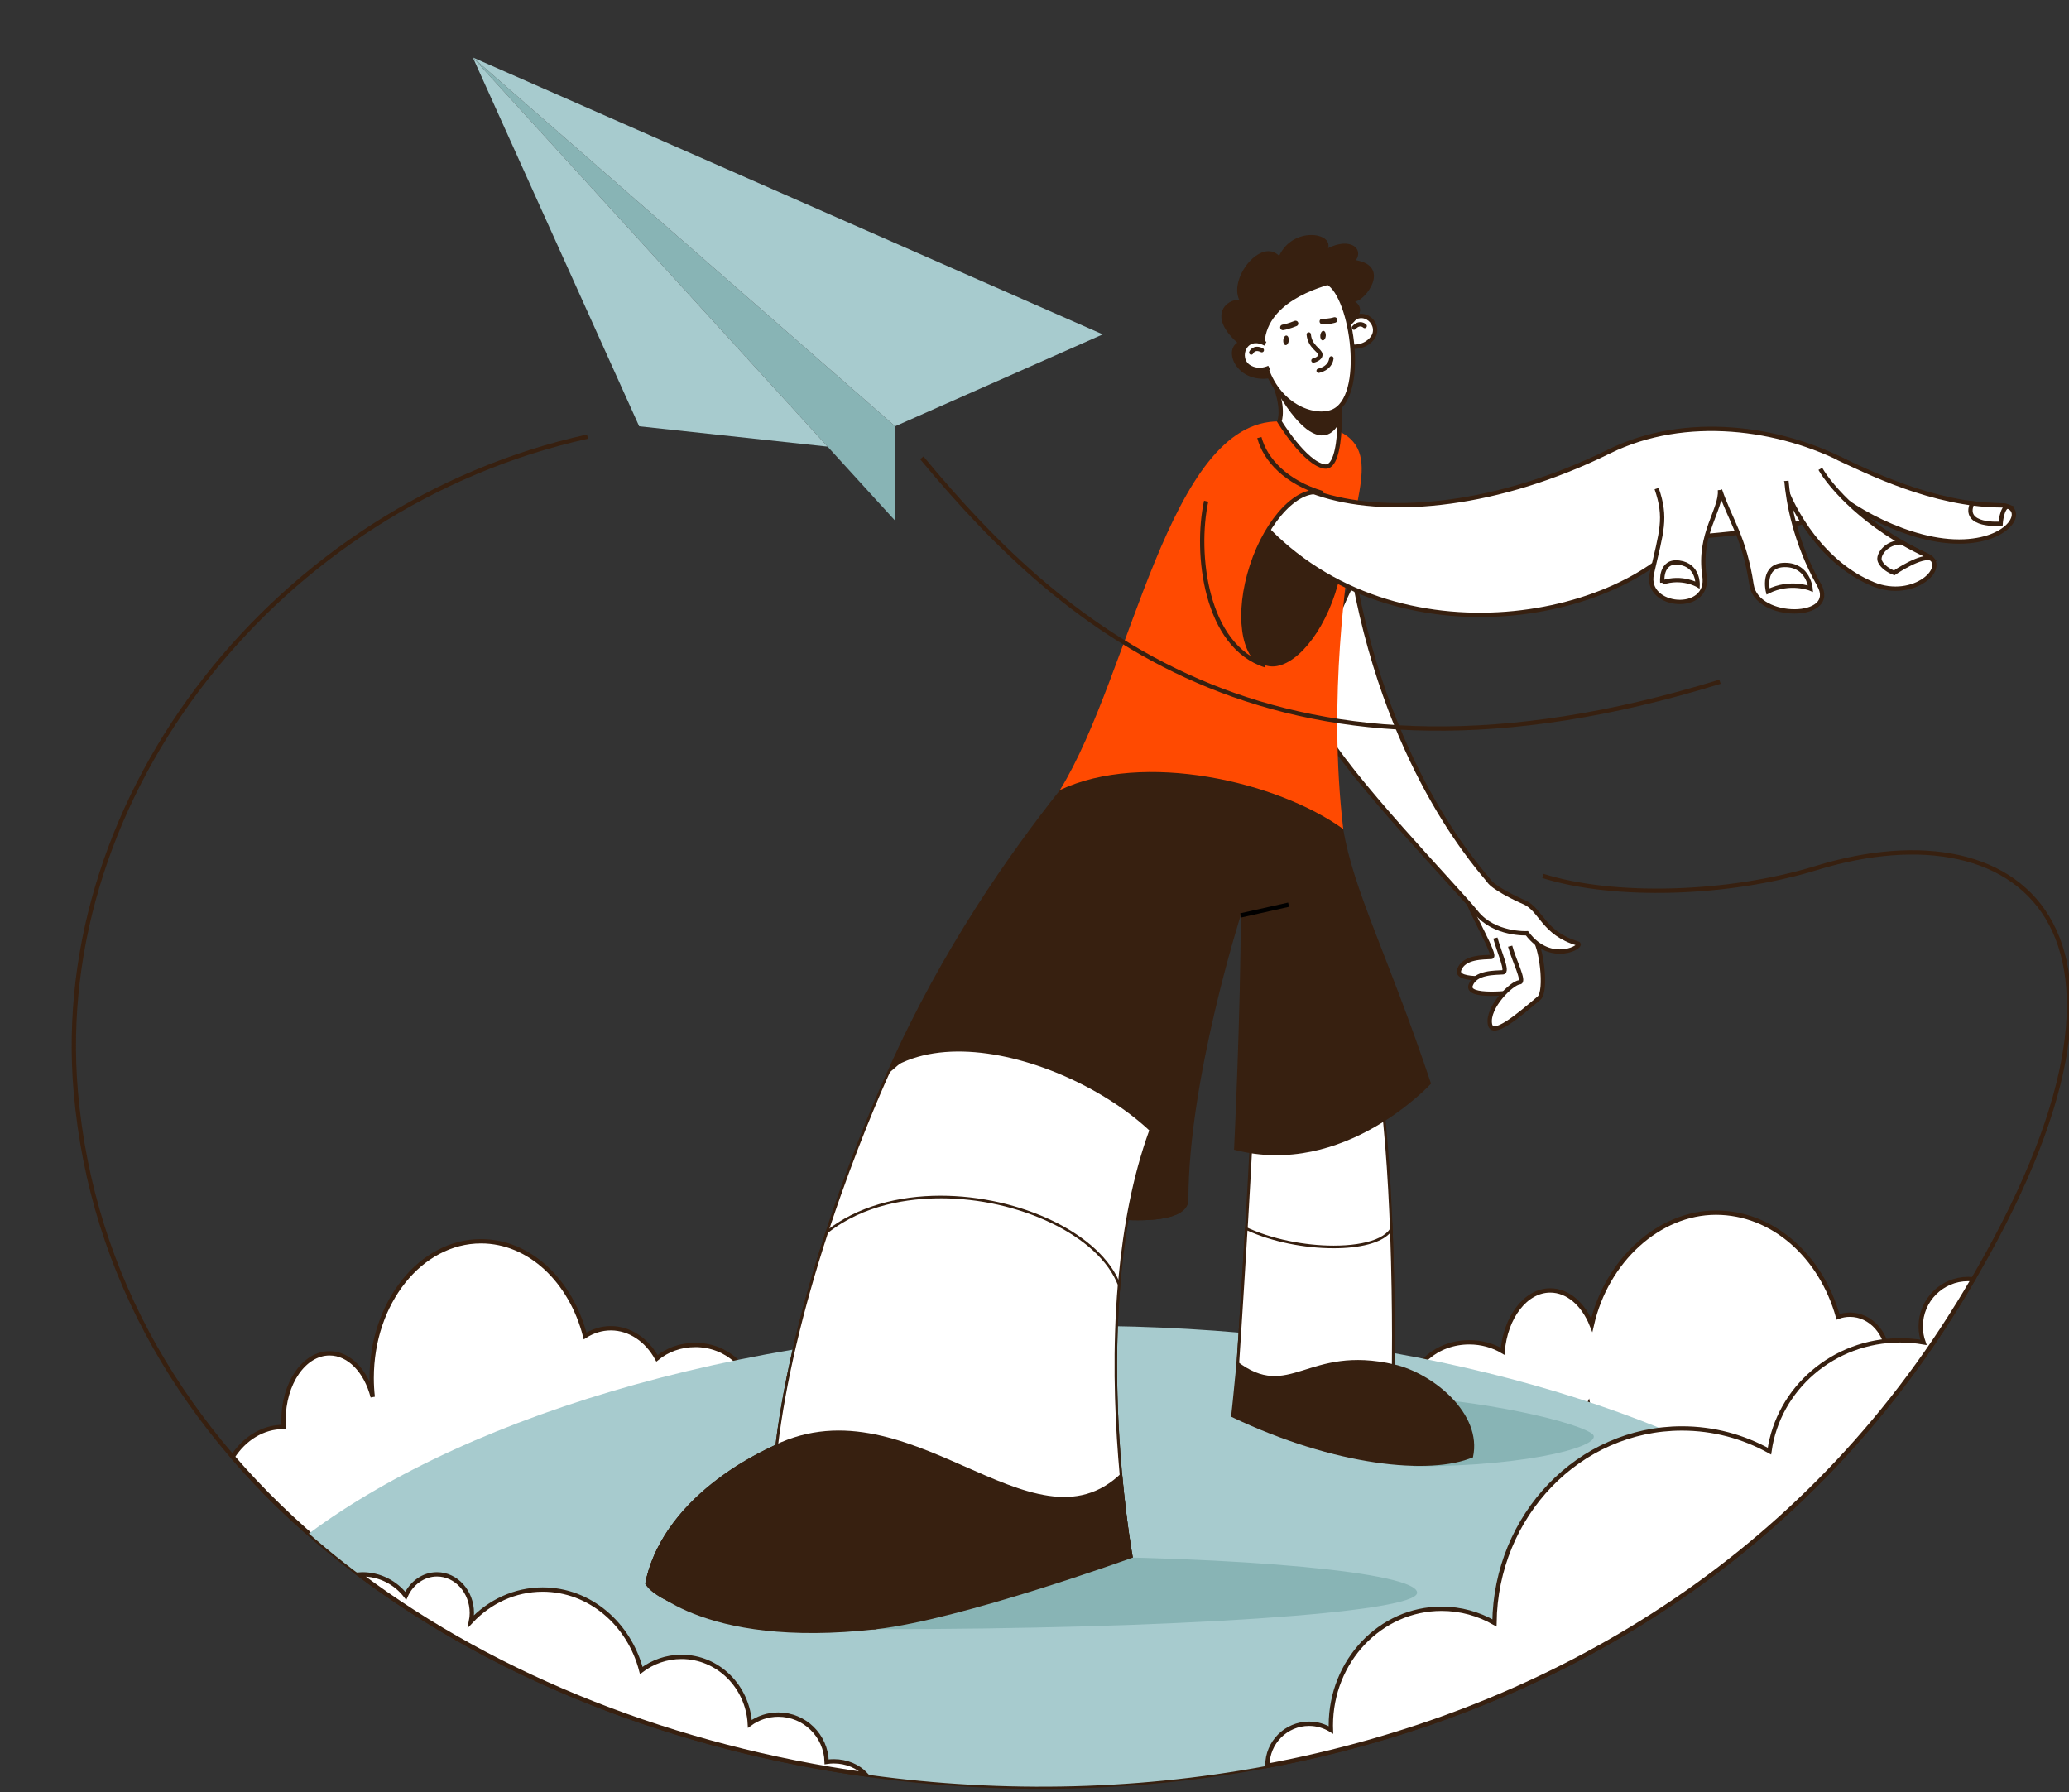 <svg width="478" height="414" viewBox="0 0 478 414" fill="none" xmlns="http://www.w3.org/2000/svg">
<rect x="0" y="0" width="478" height="414" fill="#333333" stroke="none"/>
<g clip-path="url(#clip0_625_3100)">
<path d="M356.461 202.34C372.893 207.511 399.233 206.763 419.612 200.509C467.98 185.662 505.023 216.104 452.17 301.64C339.821 483.482 32.328 424.332 17.51 252.167C11.585 183.304 64.414 116.626 135.73 100.851" stroke="#372010" stroke-miterlimit="10"/>
<path d="M338.865 207.379C339.695 210.563 345.859 220.946 344.575 221.042C342.777 221.173 338.214 220.976 337.121 224.004C336.028 227.032 346.313 225.805 349.718 225.422C353.122 225.039 350.554 216.021 348.756 214.471C346.958 212.927 338.865 207.379 338.865 207.379Z" fill="white" stroke="#372010" stroke-miterlimit="10"/>
<path d="M345.477 216.685C346.308 219.869 348.5 224.519 347.215 224.609C345.418 224.741 340.854 224.543 339.761 227.571C338.668 230.599 348.954 229.372 352.358 228.989C355.763 228.6 355.559 213.472 353.762 211.922" fill="white"/>
<path d="M345.477 216.685C346.308 219.869 348.5 224.519 347.215 224.609C345.418 224.741 340.854 224.543 339.761 227.571C338.668 230.599 348.954 229.372 352.358 228.989C355.763 228.6 355.559 213.472 353.762 211.922" stroke="#372010" stroke-miterlimit="10"/>
<path d="M348.888 218.57C349.718 221.754 352.358 226.81 351.074 226.9C349.276 227.032 343.536 232.633 344.217 236.559C344.767 239.731 350.716 234.686 355.566 230.551C357.435 228.959 356.079 218.223 354.281 216.673" fill="white"/>
<path d="M348.888 218.57C349.718 221.754 352.358 226.81 351.074 226.9C349.276 227.032 343.536 232.633 344.217 236.559C344.767 239.731 350.716 234.686 355.566 230.551C357.435 228.959 356.079 218.223 354.281 216.673" stroke="#372010" stroke-miterlimit="10"/>
<path d="M312.848 133.801C321.353 179.516 342.951 201.928 343.978 203.478C345.006 205.022 349.802 207.422 352.119 208.409C356.061 210.091 356.461 215.584 364.507 217.954C366.066 218.415 358.391 223.095 352.77 215.584C352.77 215.584 345.197 215.973 341.063 210.779C336.942 205.596 310.745 178.541 305.501 168.014C300.257 157.482 312.842 133.807 312.842 133.807L312.848 133.801Z" fill="white" stroke="#372010" stroke-miterlimit="10"/>
<path d="M274.556 277.008C274.556 285.231 248.586 281.275 235.99 277.93C223.393 274.578 252.702 239.887 252.702 239.887L272.842 264.363C272.842 264.363 274.556 265.847 274.556 277.008Z" fill="#372010"/>
<g style="mix-blend-mode:multiply">
<path d="M274.556 277.008C274.556 285.231 248.586 281.275 235.99 277.93C223.393 274.578 252.702 239.887 252.702 239.887L272.842 264.363C272.842 264.363 274.556 265.847 274.556 277.008Z" fill="#372010"/>
</g>
<path d="M427.383 303.692C426.421 303.692 425.501 303.866 424.635 304.189C420.729 290.21 409.578 280.12 396.431 280.12C383.285 280.12 371.137 291.131 367.744 306.086C365.827 301.305 362.249 298.085 358.152 298.085C352.489 298.085 347.825 304.219 347.15 312.142C344.958 310.832 342.306 310.066 339.445 310.066C331.937 310.066 325.851 315.344 325.851 321.855C325.851 328.366 331.937 333.645 339.445 333.645C344.784 333.645 349.401 330.975 351.623 327.092C353.457 329.025 355.709 330.168 358.146 330.168C362.04 330.168 364.967 329.09 366.944 324.698C369.906 340.377 382.258 350.263 396.425 350.263C410.593 350.263 422.312 338.683 425.358 323.142C426.009 323.315 426.684 323.405 427.377 323.405C432.22 323.405 436.151 318.995 436.151 313.549C436.151 308.109 432.22 303.692 427.377 303.692H427.383Z" fill="white" stroke="#372010" stroke-miterlimit="10"/>
<path d="M160.601 310.682C157.214 310.682 154.12 311.849 151.785 313.77C149.485 309.581 145.567 306.822 141.123 306.822C138.979 306.822 136.954 307.469 135.18 308.606C131.901 295.913 122.38 286.727 111.134 286.727C97.181 286.727 85.869 300.868 85.869 318.319C85.869 319.803 85.952 321.263 86.114 322.693C84.608 316.81 80.708 312.615 76.139 312.615C70.262 312.615 65.501 319.533 65.501 328.073C65.501 328.594 65.519 329.108 65.555 329.617C65.537 329.617 65.519 329.617 65.501 329.617C60.699 329.617 56.441 332.334 53.753 336.529C60.562 344.435 68.171 351.789 76.462 358.564C77.118 357.696 77.716 356.762 78.218 355.757C81.867 359.042 86.932 361.071 92.534 361.071C100.968 361.071 108.195 356.457 111.199 349.904C120.421 349.88 128.479 343.68 132.875 334.435C135.109 336.733 137.987 338.115 141.135 338.115C145.442 338.115 149.246 335.524 151.57 331.556C153.935 333.585 157.112 334.83 160.613 334.83C167.905 334.83 173.824 329.426 173.824 322.753C173.824 316.08 167.911 310.676 160.613 310.676L160.601 310.682Z" fill="white" stroke="#372010" stroke-miterlimit="10"/>
<path d="M71.361 354.249C155.978 428.468 319.406 438.581 416.01 346.361C377.545 321.975 317.274 306.266 249.506 306.266C176.023 306.266 109.019 326.242 71.367 354.249H71.361Z" fill="#A7CBCE"/>
<path d="M200.033 409.898C198.283 408.043 195.619 406.858 192.627 406.858C192.066 406.858 191.516 406.9 190.984 406.983C190.835 400.933 185.896 396.068 179.815 396.068C177.354 396.068 175.085 396.864 173.239 398.21C172.767 389.581 165.881 382.735 157.453 382.735C153.977 382.735 150.763 383.902 148.153 385.876C145.358 375.092 136.22 367.187 125.379 367.187C118.928 367.187 113.087 369.982 108.822 374.518C108.942 373.902 109.013 373.255 109.013 372.597C109.013 367.666 105.406 363.668 100.956 363.668C97.796 363.668 95.061 365.691 93.741 368.623C91.418 365.607 87.78 363.668 83.683 363.668C83.456 363.668 83.235 363.674 83.008 363.692C115.159 387.815 156.288 403.77 200.033 409.898Z" fill="white" stroke="#372010" stroke-miterlimit="10"/>
<path d="M452.176 301.64C453.46 299.563 454.672 297.529 455.849 295.518C455.461 295.476 455.073 295.446 454.672 295.446C448.64 295.446 443.742 300.347 443.742 306.398C443.742 307.69 443.969 308.929 444.375 310.078C442.625 309.773 440.821 309.617 438.982 309.617C423.56 309.617 410.814 320.76 408.795 335.212C402.763 331.867 395.888 329.97 388.583 329.97C364.829 329.97 345.543 350.03 345.262 374.889C341.631 372.807 337.468 371.622 333.042 371.622C318.91 371.622 307.46 383.692 307.46 398.587C307.46 398.929 307.466 399.27 307.478 399.611C306.009 398.707 304.283 398.18 302.431 398.18C297.109 398.18 292.797 402.501 292.797 407.833C292.797 407.851 292.797 407.869 292.797 407.893C355.554 396.098 414.702 362.268 452.158 301.646L452.176 301.64Z" fill="white" stroke="#372010" stroke-miterlimit="10"/>
<path d="M180.699 365.781C180.699 370.437 179.672 367.917 202.464 376.343C270.698 376.343 327.392 372.573 327.392 367.917C327.392 363.261 287.332 359.491 237.913 359.491C188.494 359.491 180.699 361.125 180.699 365.781Z" fill="#88B4B5"/>
<path d="M300.633 328.624C300.633 333.28 317.321 330.293 326.633 338.719C354.508 338.719 371.555 333.621 367.666 331.077C362.625 327.78 336.829 322.322 316.64 322.322C296.452 322.322 300.633 323.974 300.633 328.63V328.624Z" fill="#88B4B5"/>
<path d="M202.351 376.044C177.104 376.038 164.035 373.22 157.519 370.856C151.098 368.528 149.611 366.176 149.384 365.745C153.732 344.572 179.009 334.219 179.266 334.112L179.427 334.046L179.451 333.872C184.444 293.094 204.513 249.336 205.367 247.481L224.026 231.395C224.809 231.251 231.337 230.108 239.078 230.108C248.162 230.108 260.114 231.706 265.43 239.312C269.055 244.501 269.175 251.868 265.776 261.221C251.674 300.078 260.413 354.111 261.326 359.432C260.084 359.228 256.214 358.678 250.79 358.678C237.71 358.678 218.698 361.694 202.339 376.05L202.351 376.044Z" fill="white"/>
<path d="M239.083 229.809V230.408C248.102 230.408 259.953 231.982 265.197 239.48C268.762 244.579 268.87 251.862 265.507 261.114C257.772 282.436 256.99 308.163 257.695 325.991C258.358 342.651 260.406 355.715 260.968 359.061C259.409 358.821 255.789 358.372 250.796 358.372C243.026 358.372 235.44 359.444 228.261 361.556C218.453 364.441 209.703 369.21 202.237 375.739C188.41 375.727 169.566 374.83 157.823 370.64C151.671 368.444 150.023 366.23 149.7 365.691C151.976 354.812 159.86 346.906 166.09 342.185C172.923 337.008 179.313 334.411 179.379 334.387L179.708 334.255L179.75 333.902C184.695 293.525 204.435 250.216 205.612 247.661L224.163 231.67C225.227 231.479 231.582 230.402 239.078 230.402V229.803M239.083 229.809C230.745 229.809 223.895 231.114 223.895 231.114L205.122 247.296C205.122 247.296 184.295 291.844 179.152 333.836C179.152 333.836 153.439 344.141 149.067 365.781C149.067 365.781 152.991 376.344 202.458 376.344C219.194 361.61 238.862 358.977 250.796 358.971C257.45 358.971 261.697 359.791 261.697 359.791C261.697 359.791 251.149 302.412 266.057 261.317C275.804 234.459 254.798 229.803 239.072 229.803L239.083 229.809Z" fill="#372010"/>
<path d="M202.345 376.044C156.067 376.026 149.867 366.643 149.384 365.745C153.732 344.578 179.009 334.219 179.266 334.117L179.427 334.052L179.451 333.878C181.249 319.198 185.149 302.615 191.044 284.59C199.49 277.912 209.978 276.511 217.3 276.511C236.073 276.511 254.171 285.398 258.549 296.751C256.01 326.667 260.627 355.284 261.326 359.36C259.743 358.869 254.35 357.397 246.818 357.397C235.643 357.397 218.859 360.634 202.345 376.05V376.044Z" fill="white"/>
<path d="M217.301 276.805C226.188 276.805 235.309 278.851 242.996 282.574C250.712 286.314 256.124 291.359 258.244 296.793C255.801 325.733 260.036 353.447 260.95 358.929C258.931 358.336 253.854 357.098 246.818 357.098C235.607 357.098 218.788 360.341 202.231 375.751C177.295 375.733 164.322 372.968 157.823 370.652C151.671 368.456 150.023 366.242 149.7 365.703C151.976 354.824 159.86 346.918 166.09 342.196C172.922 337.02 179.313 334.423 179.379 334.399L179.708 334.267L179.749 333.914C181.541 319.276 185.43 302.747 191.301 284.77C199.669 278.193 210.05 276.811 217.301 276.811M217.301 276.206C207.595 276.206 198.02 278.66 190.793 284.405C185.961 299.18 181.255 316.721 179.158 333.836C179.158 333.836 153.445 344.141 149.073 365.781C149.073 365.781 152.997 376.344 202.464 376.344C218.788 361.065 235.368 357.69 246.818 357.69C255.861 357.69 261.702 359.791 261.702 359.791C261.702 359.791 256.082 329.204 258.847 296.703C254.362 284.914 235.589 276.206 217.295 276.206H217.301Z" fill="#372010"/>
<path d="M177.42 334.608C171.722 337.672 152.752 347.553 149.073 365.781C149.073 365.781 161.323 381.011 202.464 376.344C222.162 374.105 261.708 359.791 261.708 359.791C261.708 359.791 260.281 352.017 259.218 340.15C238.462 360.658 209.464 317.367 177.426 334.608H177.42Z" fill="#372010"/>
<path d="M238.08 213.232C252.427 180.964 235.141 198.331 244.883 182.49C261.446 155.56 269.927 96.973 295.58 97.344C321.228 97.715 314.096 109.313 312.358 123.418C311.301 132.03 306.672 160.462 310.327 191.509C302.712 217.128 302.366 224.267 314.67 242.861C314.67 242.861 320.839 258.774 295.383 252.083C295.383 252.083 297.438 218.893 295.383 199.576C295.383 199.576 261.709 189.498 261.709 217.128C261.709 198.343 260.066 198.445 238.08 213.232Z" fill="#FF4A01"/>
<path d="M339.749 336.32C326.155 336.296 315.601 335.47 307.502 333.794C303.429 332.951 301.81 330.7 300.251 328.528C298.31 325.829 296.303 323.04 289.799 323.04C288.497 323.04 287.027 323.154 285.427 323.376C285.689 319.504 287.923 286.218 289.004 264.794C289.309 258.81 291.507 253.286 295.204 249.241C298.591 245.53 302.897 243.406 307.03 243.406C314.096 243.406 318.898 249.414 319.878 259.474C322.446 285.877 321.843 318.432 321.837 318.756V318.947L322.004 319.031C322.1 319.079 331.572 323.711 339.761 336.32H339.749Z" fill="white"/>
<path d="M307.018 243.711C313.917 243.711 318.606 249.617 319.567 259.51C322.136 285.895 321.532 318.432 321.526 318.755V319.138L321.867 319.306C321.891 319.318 324.316 320.491 327.726 323.244C330.725 325.661 335.085 329.809 339.2 336.02C325.892 335.979 315.536 335.153 307.568 333.501C303.608 332.681 302.097 330.581 300.496 328.354C298.513 325.596 296.458 322.741 289.799 322.741C288.58 322.741 287.224 322.837 285.749 323.028C286.102 317.78 288.246 285.674 289.303 264.806C289.602 258.893 291.776 253.436 295.425 249.438C298.752 245.793 302.981 243.699 307.03 243.699M307.018 243.112C298.662 243.112 289.357 251.706 288.7 264.782C287.541 287.702 285.098 323.729 285.098 323.729C286.896 323.465 288.443 323.345 289.799 323.345C301.392 323.345 298.179 332.173 307.448 334.088C315.536 335.763 326.012 336.619 340.305 336.619C331.901 323.429 322.13 318.761 322.13 318.761C322.13 318.761 322.775 286.17 320.171 259.444C319.054 247.966 313.308 243.106 307.024 243.106L307.018 243.112Z" fill="#372010"/>
<path d="M303.566 326.218L303.459 326.182C301.983 325.655 301.052 325.129 300.233 324.668C298.573 323.734 297.265 322.992 292.833 322.992C290.94 322.992 288.509 323.124 285.415 323.399C285.6 320.628 286.854 301.933 287.935 283.806C293.621 286.463 301.129 288.037 308.117 288.037C314.15 288.037 318.767 286.84 320.78 284.746C321.043 284.477 321.258 284.195 321.431 283.896C322.13 302.466 321.825 318.588 321.819 318.755V318.995L322.052 319.049C322.094 319.061 326.275 320.054 330.587 322.238L331.316 325.422L307.58 333.716L303.56 326.218H303.566Z" fill="white"/>
<path d="M288.21 284.261C293.884 286.823 301.249 288.343 308.123 288.343C314.24 288.343 318.934 287.11 321.001 284.961C321.055 284.902 321.114 284.842 321.162 284.782C321.825 302.998 321.526 318.588 321.526 318.755L321.514 319.24L321.986 319.348C322.028 319.36 326.09 320.323 330.33 322.448L330.969 325.231L307.723 333.351L303.883 326.176L303.775 325.973L303.56 325.895C302.109 325.38 301.189 324.859 300.377 324.399C298.68 323.441 297.342 322.687 292.833 322.687C291.005 322.687 288.676 322.813 285.737 323.064C285.988 319.366 287.171 301.61 288.204 284.255M321.652 281.879C321.789 285.781 315.763 287.738 308.123 287.738C301.529 287.738 293.741 286.278 287.666 283.346C286.49 303.244 285.098 323.728 285.098 323.728C288.461 323.423 290.946 323.292 292.839 323.292C299.379 323.292 298.889 324.871 303.363 326.463L307.442 334.087L331.674 325.625L330.856 322.047C326.412 319.773 322.13 318.767 322.13 318.767C322.13 318.767 322.47 301.55 321.658 281.885L321.652 281.879Z" fill="#372010"/>
<path d="M285.713 314.405C285.009 321.909 284.417 327.253 284.417 327.253C308.38 338.719 330.575 340.826 340.293 336.619C342.545 326.511 330.945 317.211 322.159 315.189C301.906 310.515 297.958 323.824 285.707 314.399L285.713 314.405Z" fill="#372010"/>
<path d="M274.556 277.008C274.556 249.378 286.639 211.461 286.639 211.461C286.639 233.83 285.098 265.584 285.098 265.584C310.554 272.274 330.611 250.311 330.611 250.311C320.72 220.742 312.699 205.895 310.327 191.509C295.031 180.455 264.062 173.412 244.883 182.49C233.409 197.008 217.695 219.055 205.134 247.295C227.12 232.508 274.556 258.223 274.556 277.008Z" fill="#372010"/>
<path d="M308.482 137.015C304.91 147.972 297.701 155.441 292.385 153.699C287.069 151.958 285.654 141.665 289.225 130.713C292.797 119.756 300.186 112.162 305.501 113.903C310.817 115.644 312.054 126.063 308.476 137.021L308.482 137.015Z" fill="#372010"/>
<path d="M291.62 107.075C292.409 107.793 297.569 111.958 305.925 114.453C321.455 119.091 346.087 116.949 371.752 104.292C389.431 95.573 411.286 98.691 426.714 106.805C442.141 114.92 422.819 121.689 391.617 124.005L388.147 125.112C369.631 145.261 314.042 153.705 286.048 114.154C284.722 109.061 288.377 104.124 291.626 107.081L291.62 107.075Z" fill="white" stroke="#372010" stroke-miterlimit="10"/>
<path d="M278.654 115.782C276.055 127.829 278.498 149.289 292.385 153.699C287.069 151.958 285.654 141.665 289.225 130.713C292.797 119.756 300.186 112.161 305.501 113.903C297.151 111.407 292.313 106.255 290.946 101.072" fill="#FF4A01"/>
<path d="M278.654 115.782C276.055 127.829 278.498 149.289 292.385 153.699C287.069 151.958 285.654 141.665 289.225 130.713C292.797 119.756 300.186 112.161 305.501 113.903C297.151 111.407 292.313 106.255 290.946 101.072" stroke="#372010" stroke-miterlimit="10"/>
<path d="M109.246 13.275L206.806 120.282V98.469L109.246 13.275Z" fill="#88B4B5"/>
<path d="M254.768 77.242L206.806 98.469L109.246 13.275L254.768 77.242Z" fill="#A7CBCE"/>
<path d="M191.205 103.173L147.67 98.469L109.246 13.275L191.205 103.173Z" fill="#A7CBCE"/>
<path d="M293.968 87.542C296.918 94.143 295.574 97.344 295.574 97.344C295.574 97.344 301.422 106.991 305.991 107.763C310.554 108.535 309.718 90.438 308.882 86.638C308.046 82.838 291.202 81.354 293.968 87.542Z" fill="white" stroke="#372010" stroke-miterlimit="10"/>
<path d="M293.968 87.542C294.487 88.709 294.876 89.768 295.162 90.725C306.923 110.432 310.859 94.1 309.539 96.524C309.587 92.347 309.127 87.464 308.78 85.866C307.944 82.066 291.208 81.36 293.974 87.542H293.968Z" fill="#372010"/>
<path d="M382.73 112.855C385.095 119.767 383.859 122.664 381.619 132.526C379.821 140.426 395.147 141.814 393.773 132.969C392.292 123.4 397.733 117.721 397.363 113.203" fill="white"/>
<path d="M382.73 112.855C385.095 119.767 383.859 122.664 381.619 132.526C379.821 140.426 395.147 141.814 393.773 132.969C392.292 123.4 397.733 117.721 397.363 113.203" stroke="#372010" stroke-miterlimit="10"/>
<path d="M421.374 111.503C426.373 116.871 441.293 125.638 453.771 125.07C465.37 124.543 468.201 116.775 462.258 116.739C446.573 116.638 431.229 108.852 424.51 105.752" fill="white"/>
<path d="M421.374 111.503C426.373 116.871 441.293 125.638 453.771 125.07C465.37 124.543 468.201 116.775 462.258 116.739C446.573 116.638 431.229 108.852 424.51 105.752" stroke="#372010" stroke-miterlimit="10"/>
<path d="M411.931 111.275C414.272 118.229 421.201 130.222 432.77 134.95C442.213 138.804 450.599 130.815 445.2 128.325C430.955 121.754 422.885 112.383 420.55 108.307" fill="white"/>
<path d="M411.931 111.275C414.272 118.229 421.201 130.222 432.77 134.95C442.213 138.804 450.599 130.815 445.2 128.325C430.955 121.754 422.885 112.383 420.55 108.307" stroke="#372010" stroke-miterlimit="10"/>
<path d="M397.369 113.202C399.71 120.156 402.99 124.022 404.662 135.117C405.904 143.358 424.808 143.178 420.263 135.117C414.69 125.243 413.108 115.764 412.719 111.084" fill="white"/>
<path d="M397.369 113.202C399.71 120.156 402.99 124.022 404.662 135.117C405.904 143.358 424.808 143.178 420.263 135.117C414.69 125.243 413.108 115.764 412.719 111.084" stroke="#372010" stroke-miterlimit="10"/>
<path d="M462.258 116.739C460.036 116.727 457.82 116.554 455.634 116.267C453.269 121.7 462.198 120.988 462.198 120.988C462.198 120.988 462.455 117.278 463.817 116.979C463.393 116.829 462.873 116.739 462.264 116.739H462.258Z" fill="white" stroke="#372010" stroke-miterlimit="10"/>
<path d="M446.34 129.127C446.066 128.822 445.695 128.553 445.2 128.325C443.121 127.368 441.174 126.35 439.358 125.297C435.972 125.112 433.678 128.182 434.311 129.624C435.124 131.473 437.608 132.329 437.608 132.329C437.608 132.329 444.125 127.864 446.329 129.127H446.34Z" fill="white" stroke="#372010" stroke-miterlimit="10"/>
<path d="M408.455 136.619C413.663 134.046 418.292 135.979 418.292 135.979C418.292 135.979 417.844 130.503 412.379 130.503C406.914 130.503 408.455 136.619 408.455 136.619Z" fill="white" stroke="#372010" stroke-miterlimit="10"/>
<path d="M384.038 134.561C388.613 133.023 392.203 135.142 392.203 135.142C392.203 135.142 392.447 130.581 387.95 129.971C383.452 129.355 384.038 134.567 384.038 134.567V134.561Z" fill="white" stroke="#372010" stroke-miterlimit="10"/>
<path d="M286.639 211.461L297.701 208.983" stroke="black" stroke-miterlimit="10"/>
<path d="M316.987 78.188C315.362 80.408 312.675 80.085 312.675 80.085L311.492 74.597C315.016 70.492 319.143 75.243 316.987 78.182V78.188Z" fill="#FFD7B0"/>
<path d="M311.492 74.603C315.016 70.498 319.442 75.177 316.987 78.188C315.249 80.324 312.675 80.085 312.675 80.085" fill="white"/>
<path d="M311.492 74.603C315.016 70.498 319.442 75.177 316.987 78.188C315.249 80.324 312.675 80.085 312.675 80.085" stroke="#372010" stroke-miterlimit="10"/>
<path d="M312.8 75.686C314.18 74.196 315.279 75.309 315.279 75.309L312.8 75.686Z" fill="white"/>
<path d="M312.8 75.686C314.18 74.196 315.279 75.309 315.279 75.309" stroke="#372010" stroke-linecap="round" stroke-linejoin="round"/>
<path d="M297.587 86.028C287.015 91.126 282.106 81.509 285.845 79.151C278.773 72.82 283.593 68.978 286.311 69.283C283.85 64.184 291.352 54.849 295.515 59.104C298.704 52.27 307.968 53.688 306.827 57.308C311.928 54.783 315.07 57.374 313.26 60.103C321.371 61.503 315.536 69.397 313.069 69.648C318.815 73.849 301.195 81.629 301.195 81.629L297.581 86.028H297.587Z" fill="#372010"/>
<path d="M307.759 95.124C315.858 92.042 312.442 68.385 306.773 65.303C300.777 67.087 288.67 71.964 292.289 84.25C295.061 93.651 303.357 96.793 307.759 95.124Z" fill="white" stroke="#372010" stroke-miterlimit="10"/>
<path d="M296.387 75.627C297.599 75.435 299.307 74.729 299.307 74.729" stroke="#372010" stroke-width="1.28" stroke-linecap="round" stroke-linejoin="round"/>
<path d="M305.495 74.25C307.018 74.346 308.332 73.915 308.332 73.915" stroke="#372010" stroke-width="1.28" stroke-linecap="round" stroke-linejoin="round"/>
<path d="M307.592 82.784C307.287 85.184 304.641 85.639 304.641 85.639L307.592 82.784Z" fill="white"/>
<path d="M307.592 82.784C307.287 85.184 304.641 85.639 304.641 85.639" stroke="#372010" stroke-linecap="round" stroke-linejoin="round"/>
<path d="M302.359 77.26C302.586 80.061 304.964 80.911 305.041 81.868C305.125 82.904 303.44 83.281 303.44 83.281" fill="white"/>
<path d="M302.359 77.26C302.586 80.061 304.964 80.911 305.041 81.868C305.125 82.904 303.44 83.281 303.44 83.281" stroke="#372010" stroke-linecap="round" stroke-linejoin="round"/>
<path d="M292.343 79.397C287.571 76.859 285.45 82.79 288.526 84.741C290.85 86.213 293.233 84.932 293.233 84.932" fill="white"/>
<path d="M292.343 79.397C287.571 76.859 285.45 82.79 288.526 84.741C290.85 86.213 293.233 84.932 293.233 84.932" stroke="#372010" stroke-miterlimit="10"/>
<path d="M291.513 80.881C289.685 79.995 289.07 81.431 289.07 81.431L291.513 80.881Z" fill="white"/>
<path d="M291.513 80.881C289.685 79.995 289.07 81.431 289.07 81.431" stroke="#372010" stroke-linecap="round" stroke-linejoin="round"/>
<path d="M297.743 78.673C297.798 78.064 297.557 77.545 297.205 77.514C296.854 77.482 296.525 77.95 296.47 78.559C296.416 79.168 296.657 79.688 297.009 79.719C297.36 79.751 297.689 79.282 297.743 78.673Z" fill="#372010"/>
<path d="M306.297 77.587C306.351 76.978 306.11 76.459 305.758 76.428C305.407 76.396 305.078 76.864 305.024 77.473C304.969 78.082 305.21 78.602 305.562 78.633C305.913 78.665 306.242 78.196 306.297 77.587Z" fill="#372010"/>
<path d="M397.369 157.476C295.586 188.9 246.132 145.8 212.97 105.758" stroke="#372010" stroke-miterlimit="10"/>
</g>
<defs>
<clipPath id="clip0_625_3100">
<rect width="478" height="414" fill="white"/>
</clipPath>
</defs>
</svg>
